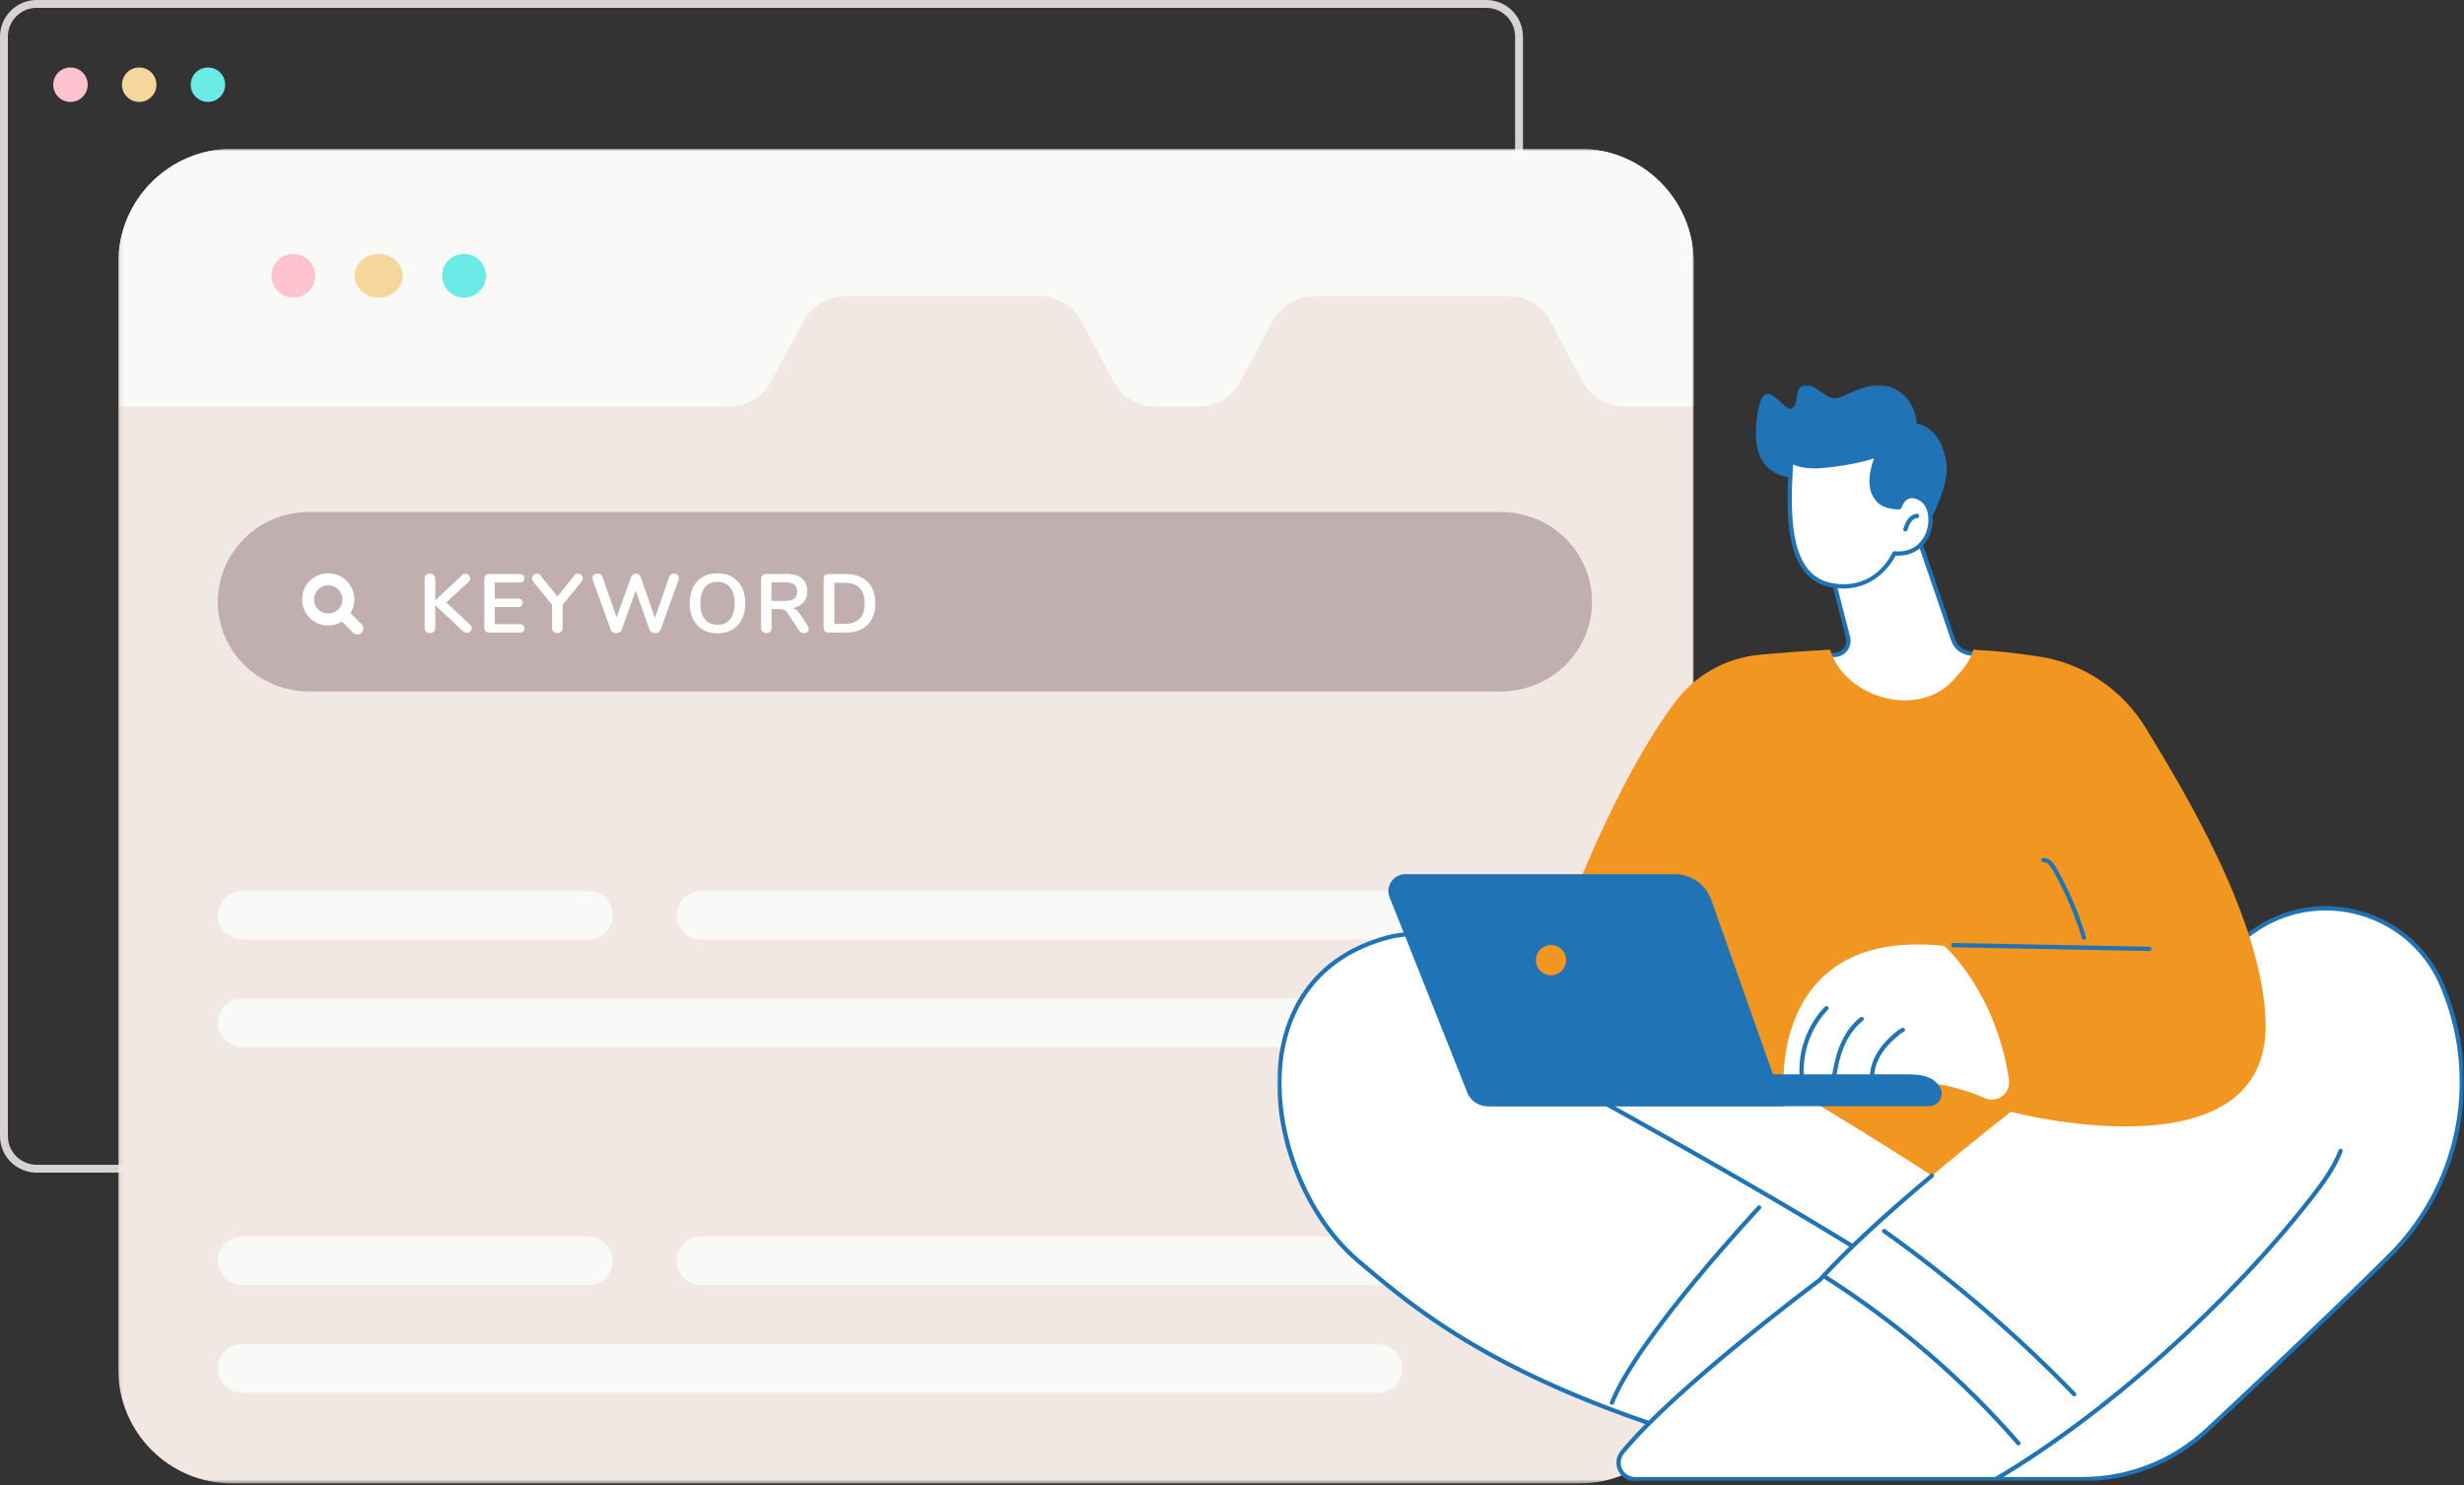 <svg width="627" height="378" viewBox="0 0 627 378" fill="none" xmlns="http://www.w3.org/2000/svg">
<rect x="0" y="0" width="627" height="378" fill="#333333" stroke="none"/>
<g clip-path="url(#clip0_4269_267145)">
<path d="M378.208 1H9.337C4.733 1 1 4.733 1 9.337V289.118C1 293.722 4.733 297.455 9.337 297.455H378.208C382.812 297.455 386.545 293.722 386.545 289.118V9.337C386.545 4.733 382.812 1 378.208 1Z" stroke="#D9D2D2" stroke-width="2"/>
<path d="M22.313 21.558C22.313 23.981 20.353 25.941 17.93 25.941C15.507 25.941 13.547 23.981 13.547 21.558C13.547 19.135 15.507 17.176 17.93 17.176C20.353 17.176 22.313 19.135 22.313 21.558Z" fill="#FFC3D0"/>
<path d="M39.806 21.558C39.806 23.981 37.846 25.941 35.422 25.941C32.999 25.941 31.039 23.981 31.039 21.558C31.039 19.135 32.999 17.176 35.422 17.176C37.846 17.176 39.806 19.135 39.806 21.558Z" fill="#F5D79B"/>
<path d="M57.298 21.558C57.298 23.981 55.338 25.941 52.915 25.941C50.491 25.941 48.531 23.981 48.531 21.558C48.531 19.135 50.491 17.176 52.915 17.176C55.338 17.176 57.298 19.135 57.298 21.558Z" fill="#6AEBE7"/>
<mask id="mask0_4269_267145" style="mask-type:luminance" maskUnits="userSpaceOnUse" x="30" y="37" width="402" height="341">
<path d="M431.003 37.887H30.094V377.546H431.003V37.887Z" fill="white"/>
</mask>
<g mask="url(#mask0_4269_267145)">
<path d="M59.038 38.391H402.045C417.754 38.391 430.49 51.148 430.49 66.887V348.55C430.49 364.289 417.754 377.046 402.045 377.046H59.038C43.33 377.046 30.594 364.289 30.594 348.55V66.887C30.594 51.148 43.33 38.391 59.038 38.391Z" fill="#F2E8E3" stroke="#F2E8E3"/>
<path d="M431.005 66.883V103.438H413.315C408.885 103.438 404.784 101.009 402.688 97.081L394.516 81.758C392.42 77.831 388.319 75.371 383.889 75.371H334.439C329.979 75.371 325.908 77.831 323.812 81.758L315.61 97.081C313.514 101.009 309.443 103.438 304.983 103.438H293.967C289.537 103.438 285.436 101.009 283.34 97.081L275.168 81.758C273.072 77.831 268.971 75.371 264.541 75.371H215.091C210.631 75.371 206.559 77.831 204.464 81.758L196.262 97.081C194.166 101.009 190.095 103.438 185.635 103.438H30.109V66.883C30.109 50.871 43.071 37.887 59.054 37.887H402.059C418.042 37.887 431.003 50.871 431.003 66.883H431.005Z" fill="#F9F9F8"/>
<path d="M80.215 70.175C80.215 73.257 77.722 75.75 74.64 75.75C71.559 75.75 69.078 73.257 69.078 70.175C69.078 67.094 71.571 64.613 74.64 64.613C77.71 64.613 80.215 67.106 80.215 70.175Z" fill="#FFC3D0"/>
<path d="M102.484 70.175C102.484 73.257 99.743 75.75 96.353 75.75C92.963 75.75 90.234 73.257 90.234 70.175C90.234 67.094 92.976 64.613 96.353 64.613C99.729 64.613 102.484 67.106 102.484 70.175Z" fill="#F5D79B"/>
<path d="M123.644 70.175C123.644 73.257 121.152 75.75 118.07 75.75C114.988 75.75 112.508 73.257 112.508 70.175C112.508 67.094 115 64.613 118.07 64.613C121.139 64.613 123.644 67.106 123.644 70.175Z" fill="#6AEBE7"/>
<path d="M381.919 130.32H78.623C65.813 130.32 55.43 140.541 55.43 153.15C55.43 165.758 65.813 175.979 78.623 175.979H381.919C394.728 175.979 405.112 165.758 405.112 153.15C405.112 140.541 394.728 130.32 381.919 130.32Z" fill="#C1AEAE"/>
<path d="M120.009 159.861C120.009 160.186 119.886 160.472 119.64 160.718C119.395 160.966 119.103 161.088 118.765 161.088C118.427 161.088 118.09 160.939 117.794 160.644L110.768 154.048V159.756C110.768 160.165 110.644 160.496 110.399 160.75C110.154 161.004 109.818 161.131 109.396 161.131C108.974 161.131 108.661 161.004 108.416 160.75C108.171 160.496 108.047 160.165 108.047 159.756V147.347C108.047 146.938 108.171 146.611 108.416 146.365C108.661 146.117 108.989 145.996 109.396 145.996C109.804 145.996 110.154 146.117 110.399 146.365C110.644 146.611 110.768 146.938 110.768 147.347V152.781L117.562 146.396C117.815 146.143 118.103 146.016 118.428 146.016C118.753 146.016 119.037 146.139 119.282 146.385C119.527 146.631 119.65 146.917 119.65 147.242C119.65 147.567 119.509 147.862 119.23 148.13L113.552 153.329L119.586 158.953C119.868 159.222 120.009 159.524 120.009 159.861Z" fill="white"/>
<path d="M123.583 160.665C123.349 160.439 123.234 160.123 123.234 159.714V147.391C123.234 146.982 123.349 146.666 123.583 146.44C123.815 146.214 124.134 146.102 124.543 146.102H132.16C132.568 146.102 132.885 146.192 133.11 146.377C133.335 146.56 133.447 146.821 133.447 147.158C133.447 147.495 133.335 147.783 133.11 147.972C132.885 148.163 132.568 148.257 132.16 148.257H125.892V152.359H131.737C132.145 152.359 132.462 152.452 132.687 152.634C132.912 152.818 133.025 153.085 133.025 153.437C133.025 153.79 132.911 154.036 132.687 154.221C132.462 154.403 132.145 154.494 131.737 154.494H125.892V158.85H132.16C132.568 158.85 132.885 158.945 133.11 159.135C133.335 159.324 133.447 159.596 133.447 159.949C133.447 160.302 133.335 160.548 133.11 160.73C132.885 160.914 132.568 161.006 132.16 161.006H124.543C124.134 161.006 123.815 160.894 123.583 160.667V160.665Z" fill="white"/>
<path d="M147.059 145.996C147.381 145.996 147.671 146.117 147.925 146.365C148.178 146.611 148.305 146.904 148.305 147.242C148.305 147.523 148.2 147.791 147.989 148.044L143.198 153.9V159.756C143.198 160.193 143.072 160.531 142.818 160.771C142.565 161.01 142.241 161.131 141.847 161.131C141.454 161.131 141.109 161.01 140.855 160.771C140.602 160.532 140.475 160.193 140.475 159.756V153.9L135.685 148.044C135.474 147.791 135.367 147.523 135.367 147.242C135.367 146.904 135.494 146.611 135.748 146.365C136.001 146.117 136.289 145.996 136.612 145.996C136.964 145.996 137.266 146.15 137.52 146.46L141.846 151.829L146.151 146.46C146.404 146.15 146.706 145.996 147.058 145.996H147.059Z" fill="white"/>
<path d="M170.774 146.184C170.993 146.042 171.234 145.973 171.502 145.973C171.839 145.973 172.13 146.079 172.377 146.291C172.622 146.501 172.746 146.783 172.746 147.136C172.746 147.263 172.709 147.446 172.64 147.687L168.105 160.265C167.991 160.547 167.805 160.766 167.545 160.921C167.285 161.076 166.999 161.153 166.69 161.153C166.38 161.153 166.092 161.076 165.824 160.921C165.558 160.766 165.375 160.547 165.276 160.265L161.773 150.308L158.206 160.265C158.095 160.547 157.907 160.766 157.649 160.921C157.388 161.076 157.102 161.153 156.793 161.153C156.484 161.153 156.199 161.076 155.937 160.921C155.678 160.766 155.498 160.547 155.4 160.265L150.863 147.687C150.792 147.476 150.758 147.291 150.758 147.136C150.758 146.783 150.887 146.501 151.148 146.291C151.408 146.08 151.714 145.973 152.066 145.973C152.347 145.973 152.601 146.043 152.825 146.184C153.049 146.324 153.211 146.537 153.311 146.819L156.898 157.157L160.59 146.883C160.689 146.601 160.85 146.379 161.076 146.217C161.301 146.053 161.546 145.973 161.815 145.973C162.083 145.973 162.332 146.053 162.563 146.217C162.795 146.379 162.96 146.608 163.059 146.904L166.647 157.283L170.296 146.82C170.395 146.538 170.553 146.327 170.772 146.185L170.774 146.184Z" fill="white"/>
<path d="M178.815 160.264C177.751 159.645 176.932 158.756 176.356 157.601C175.778 156.445 175.492 155.092 175.492 153.541C175.492 151.991 175.776 150.642 176.346 149.493C176.915 148.346 177.735 147.461 178.805 146.84C179.872 146.221 181.131 145.91 182.581 145.91C184.031 145.91 185.286 146.222 186.348 146.84C187.409 147.461 188.225 148.346 188.795 149.493C189.365 150.642 189.651 151.991 189.651 153.541C189.651 155.092 189.363 156.445 188.785 157.601C188.208 158.756 187.389 159.645 186.326 160.264C185.265 160.884 184.016 161.195 182.581 161.195C181.145 161.195 179.876 160.883 178.815 160.264ZM185.778 157.601C186.545 156.656 186.929 155.302 186.929 153.541C186.929 151.78 186.545 150.431 185.778 149.493C185.011 148.555 183.947 148.087 182.581 148.087C181.215 148.087 180.131 148.555 179.362 149.493C178.596 150.431 178.214 151.779 178.214 153.541C178.214 155.303 178.597 156.657 179.362 157.601C180.13 158.546 181.202 159.017 182.581 159.017C183.96 159.017 185.011 158.546 185.778 157.601Z" fill="white"/>
<path d="M205.817 160.032C205.817 160.355 205.687 160.624 205.425 160.835C205.166 161.047 204.86 161.152 204.508 161.152C204.283 161.152 204.068 161.098 203.864 160.993C203.66 160.887 203.488 160.728 203.347 160.517L200.542 156.247C200.26 155.797 199.961 155.479 199.645 155.296C199.327 155.113 198.918 155.02 198.411 155.02H196.342V159.757C196.342 160.18 196.223 160.513 195.985 160.761C195.744 161.007 195.422 161.131 195.013 161.131C194.605 161.131 194.278 161.007 194.033 160.761C193.788 160.513 193.664 160.179 193.664 159.757V147.391C193.664 146.982 193.779 146.666 194.013 146.44C194.245 146.214 194.564 146.102 194.972 146.102H200.248C201.936 146.102 203.219 146.479 204.098 147.232C204.977 147.988 205.417 149.076 205.417 150.498C205.417 151.654 205.091 152.602 204.436 153.342C203.781 154.082 202.856 154.557 201.661 154.768C202.07 154.867 202.428 155.044 202.738 155.296C203.047 155.55 203.35 155.903 203.644 156.353L205.565 159.291C205.735 159.544 205.819 159.792 205.819 160.031L205.817 160.032ZM202.124 152.348C202.603 151.961 202.842 151.366 202.842 150.563C202.842 149.76 202.603 149.15 202.124 148.775C201.647 148.401 200.893 148.217 199.867 148.217H196.321V152.93H199.867C200.892 152.93 201.646 152.735 202.124 152.348Z" fill="white"/>
<path d="M209.935 160.665C209.701 160.439 209.586 160.123 209.586 159.714V147.391C209.586 146.982 209.701 146.666 209.935 146.44C210.167 146.214 210.486 146.102 210.894 146.102H215.072C217.506 146.102 219.395 146.753 220.738 148.057C222.081 149.359 222.754 151.189 222.754 153.541C222.754 155.894 222.081 157.746 220.738 159.048C219.395 160.352 217.506 161.003 215.072 161.003H210.894C210.486 161.003 210.167 160.892 209.935 160.665ZM214.902 158.784C218.322 158.784 220.03 157.037 220.03 153.541C220.03 150.046 218.322 148.32 214.902 148.32H212.308V158.786H214.902V158.784Z" fill="white"/>
<path d="M350.711 254.184H61.58C58.183 254.184 55.43 256.942 55.43 260.345C55.43 263.747 58.183 266.506 61.58 266.506H350.711C354.108 266.506 356.861 263.747 356.861 260.345C356.861 256.942 354.108 254.184 350.711 254.184Z" fill="#F9F9F8"/>
<path d="M149.776 226.789H61.58C58.183 226.789 55.43 229.547 55.43 232.949C55.43 236.352 58.183 239.11 61.58 239.11H149.776C153.173 239.11 155.926 236.352 155.926 232.949C155.926 229.547 153.173 226.789 149.776 226.789Z" fill="#F9F9F8"/>
<path d="M399.511 226.789H178.392C174.996 226.789 172.242 229.547 172.242 232.949C172.242 236.352 174.996 239.11 178.392 239.11H399.511C402.907 239.11 405.661 236.352 405.661 232.949C405.661 229.547 402.907 226.789 399.511 226.789Z" fill="#F9F9F8"/>
<path d="M300.646 199.395H176.056C172.66 199.395 169.906 202.153 169.906 205.555C169.906 208.958 172.66 211.716 176.056 211.716H300.646C304.043 211.716 306.796 208.958 306.796 205.555C306.796 202.153 304.043 199.395 300.646 199.395Z" fill="#F2E8E3"/>
<path d="M147.442 199.395H61.58C58.183 199.395 55.43 202.153 55.43 205.555C55.43 208.958 58.183 211.716 61.58 211.716H147.442C150.838 211.716 153.592 208.958 153.592 205.555C153.592 202.153 150.838 199.395 147.442 199.395Z" fill="#F2E8E3"/>
<path d="M55.43 348.286C55.43 351.689 58.183 354.447 61.58 354.447H350.709C354.106 354.447 356.859 351.689 356.859 348.286C356.859 344.884 354.106 342.125 350.709 342.125H61.58C58.183 342.125 55.43 344.884 55.43 348.286Z" fill="#F9F9F8"/>
<path d="M149.776 314.734H61.58C58.183 314.734 55.43 317.492 55.43 320.895C55.43 324.297 58.183 327.056 61.58 327.056H149.776C153.173 327.056 155.926 324.297 155.926 320.895C155.926 317.492 153.173 314.734 149.776 314.734Z" fill="#F9F9F8"/>
<path d="M399.511 314.734H178.392C174.996 314.734 172.242 317.492 172.242 320.895C172.242 324.297 174.996 327.056 178.392 327.056H399.511C402.907 327.056 405.661 324.297 405.661 320.895C405.661 317.492 402.907 314.734 399.511 314.734Z" fill="#F9F9F8"/>
<path d="M300.646 287.34H176.056C172.66 287.34 169.906 290.098 169.906 293.501C169.906 296.903 172.66 299.662 176.056 299.662H300.646C304.043 299.662 306.796 296.903 306.796 293.501C306.796 290.098 304.043 287.34 300.646 287.34Z" fill="#F2E8E3"/>
<path d="M147.442 287.34H61.58C58.183 287.34 55.43 290.098 55.43 293.501C55.43 296.903 58.183 299.662 61.58 299.662H147.442C150.838 299.662 153.592 296.903 153.592 293.501C153.592 290.098 150.838 287.34 147.442 287.34Z" fill="#F2E8E3"/>
<path d="M92.002 158.88L89.17 156.047C89.839 154.981 90.174 153.762 90.174 152.543C90.174 150.837 89.504 149.131 88.225 147.852C85.637 145.263 81.404 145.263 78.816 147.852C77.568 149.101 76.867 150.777 76.867 152.575C76.867 154.372 77.568 156.017 78.816 157.265C80.064 158.514 81.74 159.215 83.536 159.215C84.784 159.215 85.972 158.88 87.007 158.21L89.839 161.044C90.144 161.349 90.54 161.501 90.935 161.501C91.3 161.501 91.696 161.349 92.001 161.044C92.611 160.465 92.611 159.49 92.001 158.88H92.002ZM80.979 155.103C80.278 154.433 79.913 153.519 79.913 152.575C79.913 151.63 80.278 150.686 80.979 150.016C81.68 149.315 82.593 148.95 83.536 148.95C84.48 148.95 85.363 149.315 86.064 150.016C87.496 151.417 87.496 153.702 86.064 155.103C84.724 156.474 82.318 156.474 80.979 155.103Z" fill="white"/>
</g>
<mask id="mask1_4269_267145" style="mask-type:luminance" maskUnits="userSpaceOnUse" x="325" y="98" width="302" height="279">
<path d="M325 98H627V377H325V98Z" fill="white"/>
</mask>
<g mask="url(#mask1_4269_267145)">
<path d="M462.306 120.999C462.306 120.999 445.572 125.85 446.873 108.382C448.043 92.672 453.537 104.701 455.758 104.004C458.152 103.252 456.178 98.417 459.265 98.024C462.306 97.638 464.643 102.073 467.684 101.299C470.725 100.526 476.784 95.856 482.648 99.24C487.56 102.073 487.792 107.868 487.792 107.868C487.792 107.868 493.871 108.382 495.275 117.655C496.677 126.925 484.05 144.18 484.05 144.18L462.304 121.002L462.306 120.999Z" fill="#2073B5"/>
<path d="M488.118 136.796L497.042 162.936C497.612 164.607 499.032 165.845 500.762 166.181L504.735 166.955C504.735 166.955 494.404 189.424 476.994 185.662C459.584 181.897 463.412 166.955 463.412 166.955L467.094 166.656C469.298 166.478 470.811 164.35 470.258 162.204L466.119 146.138C466.119 146.138 482.989 132.514 488.12 136.793L488.118 136.796Z" fill="white"/>
<path d="M480.866 186.625C496.102 186.625 505.135 167.392 505.231 167.182C505.301 167.031 505.298 166.856 505.222 166.705C505.145 166.557 505.004 166.45 504.842 166.418L500.868 165.644C499.333 165.345 498.067 164.24 497.561 162.757L488.636 136.617C488.604 136.523 488.545 136.439 488.468 136.375C483.058 131.863 466.482 145.148 465.779 145.714C465.613 145.848 465.539 146.068 465.594 146.276L469.733 162.339C469.955 163.207 469.787 164.122 469.269 164.851C468.75 165.58 467.943 166.04 467.052 166.112L463.37 166.411C463.138 166.431 462.945 166.594 462.886 166.819C462.822 167.073 461.331 173.105 464.715 178.593C467.062 182.398 471.154 184.956 476.88 186.192C478.253 186.489 479.58 186.625 480.866 186.625ZM503.933 167.353C502.099 170.925 492.267 188.405 477.112 185.127C471.69 183.955 467.83 181.562 465.643 178.02C462.96 173.671 463.607 168.831 463.864 167.466L467.141 167.202C468.353 167.103 469.451 166.478 470.157 165.486C470.863 164.495 471.093 163.249 470.789 162.07L466.736 146.347C471.5 142.555 483.685 134.167 487.659 137.124L496.531 163.113C497.163 164.962 498.745 166.344 500.661 166.717L503.933 167.355V167.353Z" fill="#2073B5"/>
<path d="M482.03 140.862C482.03 140.862 477.706 150.864 466.383 149.018C455.059 147.171 454.77 132.739 455.782 117.402C457.428 118.203 459.43 118.759 462.323 118.673C467.239 118.524 477.452 116.552 477.931 115.422C476.09 119.755 475.389 124.208 477.687 126.986C478.587 128.198 480.29 129.073 483.297 129.125C483.297 129.125 484.731 124.321 489.003 127.11C493.275 129.898 491.686 141.663 482.03 140.865V140.862Z" fill="white"/>
<path d="M469.09 149.785C477.539 149.785 481.522 143.056 482.364 141.427C486.604 141.65 489.906 139.467 491.244 135.556C492.463 131.994 491.629 128.165 489.307 126.649C487.882 125.72 486.572 125.465 485.412 125.888C483.97 126.417 483.218 127.858 482.926 128.565C480.609 128.466 478.995 127.823 478.128 126.657C475.737 123.764 476.978 119.067 478.437 115.634C478.555 115.357 478.425 115.035 478.148 114.919C477.869 114.8 477.551 114.929 477.435 115.208C476.722 116.027 467.39 117.975 462.31 118.128C459.877 118.207 457.878 117.816 456.024 116.912C455.861 116.833 455.669 116.837 455.513 116.931C455.358 117.023 455.256 117.186 455.244 117.367C454.287 131.91 454.269 147.593 466.301 149.556C467.281 149.716 468.212 149.788 469.093 149.788L469.09 149.785ZM482.035 140.315C481.821 140.315 481.623 140.443 481.537 140.644C481.367 141.037 477.24 150.235 466.477 148.478C455.555 146.695 455.407 132.061 456.281 118.219C458.092 118.968 460.045 119.28 462.347 119.216C465.647 119.114 473.493 117.94 476.877 116.632C475.601 120.15 474.888 124.444 477.277 127.332C478.388 128.825 480.416 129.618 483.297 129.668H483.307C483.546 129.668 483.758 129.509 483.827 129.28C483.832 129.262 484.407 127.418 485.794 126.914C486.614 126.617 487.596 126.835 488.714 127.566C490.6 128.797 491.259 132.155 490.215 135.208C489.637 136.898 487.68 140.792 482.082 140.32C482.068 140.32 482.053 140.32 482.038 140.32L482.035 140.315Z" fill="#2073B5"/>
<path d="M484.859 135.264C485.086 135.264 485.296 135.121 485.375 134.896C485.617 134.184 485.868 133.447 486.293 132.856C486.717 132.263 487.302 131.887 487.86 131.85C488.159 131.83 488.386 131.568 488.366 131.269C488.346 130.97 488.09 130.748 487.786 130.762C486.895 130.824 486.029 131.356 485.409 132.221C484.891 132.943 484.602 133.793 484.345 134.545C484.249 134.829 484.4 135.14 484.684 135.237C484.743 135.257 484.802 135.266 484.859 135.266V135.264Z" fill="#2073B5"/>
<path d="M511.462 279.232L458.662 272.602L453.617 284.68L494.511 304.627C494.511 304.627 514.764 290.645 511.462 279.229V279.232Z" fill="#F19620"/>
<path d="M524.628 321.424C524.628 321.424 392.866 227.683 352.996 238.627C313.126 249.57 322.12 301.032 345.579 320.883C361.886 334.682 387.708 356.74 460.662 373.763C533.62 390.786 524.626 321.422 524.626 321.422L524.628 321.424Z" fill="white"/>
<path d="M481.776 376.998C494.124 376.998 504.024 373.671 511.344 367.038C528.811 351.204 525.205 321.651 525.168 321.354C525.148 321.203 525.067 321.067 524.943 320.981C524.808 320.884 511.278 311.273 491.905 298.757C491.654 298.596 491.316 298.668 491.153 298.92C490.99 299.172 491.061 299.511 491.316 299.674C509.394 311.354 522.377 320.501 524.117 321.73C524.418 324.531 526.841 351.528 510.611 366.235C499.764 376.064 483.003 378.417 460.788 373.236C388.297 356.322 362.939 334.864 346.159 320.662L345.932 320.469C331.355 308.133 323.094 284.124 327.127 265.806C329.213 256.333 335.418 244.02 353.141 239.154C368.305 234.991 398.567 245.52 443.081 270.449C443.343 270.595 443.676 270.501 443.822 270.239C443.967 269.976 443.874 269.643 443.612 269.497C398.841 244.425 368.305 233.862 352.855 238.104C334.608 243.112 328.216 255.806 326.066 265.574C324.025 274.842 324.936 285.701 328.625 296.153C332.229 306.361 338.128 315.292 345.231 321.302L345.458 321.495C362.317 335.761 387.796 357.325 460.541 374.296C468.268 376.098 475.354 377.001 481.776 377.001V376.998Z" fill="#2073B5"/>
<path d="M410.185 357.544C410.402 357.544 410.605 357.414 410.691 357.199C417.357 340.507 447.728 308.022 448.034 307.695C448.238 307.475 448.229 307.132 448.009 306.924C447.789 306.719 447.446 306.729 447.239 306.949C446.93 307.275 416.422 339.915 409.679 356.797C409.568 357.076 409.704 357.392 409.983 357.506C410.049 357.533 410.119 357.545 410.185 357.545V357.544Z" fill="#2073B5"/>
<path d="M495.947 334.36C496.103 334.36 496.256 334.294 496.364 334.165C496.557 333.935 496.527 333.592 496.298 333.396C476.113 316.438 384.853 267.243 383.932 266.749C383.668 266.605 383.337 266.707 383.194 266.971C383.051 267.236 383.152 267.567 383.416 267.71C384.334 268.205 475.499 317.345 495.597 334.232C495.698 334.316 495.824 334.358 495.947 334.358V334.36Z" fill="#2073B5"/>
<path d="M412.816 369.64C411.799 370.886 411.587 372.609 412.275 374.065C412.964 375.521 414.427 376.451 416.034 376.451H529.886C541.678 376.451 553.031 371.981 561.665 363.932C573.921 352.506 592.4 335.098 607.984 319.667C625.651 302.172 631.219 275.839 622.183 252.659C622.05 252.315 621.914 251.971 621.778 251.628C614.127 232.155 590.292 225.008 573.272 237.136C538.963 261.58 484.643 301.749 463.108 325.746C463.108 325.746 426.324 353.095 412.813 369.643L412.816 369.64Z" fill="white"/>
<path d="M416.03 377.001H529.881C541.854 377.001 553.271 372.502 562.031 364.337C574.633 352.587 592.902 335.369 608.362 320.059C626.189 302.403 631.812 275.873 622.685 252.465L622.28 251.431C618.563 241.973 610.86 234.891 601.143 231.998C591.458 229.118 581.183 230.829 572.95 236.695C557.546 247.669 534.743 264.224 513.57 280.782C513.333 280.968 513.291 281.309 513.476 281.549C513.661 281.786 514.004 281.828 514.241 281.643C535.397 265.1 558.188 248.554 573.582 237.585C581.539 231.917 591.47 230.26 600.832 233.046C610.223 235.842 617.672 242.69 621.265 251.834L621.668 252.865C630.637 275.868 625.111 301.939 607.595 319.288C592.144 334.587 573.885 351.798 561.288 363.541C552.728 371.521 541.575 375.913 529.879 375.913H416.027C414.638 375.913 413.354 375.1 412.76 373.839C412.165 372.581 412.35 371.071 413.229 369.993C426.542 353.687 463.06 326.462 463.425 326.187C463.455 326.165 463.482 326.14 463.506 326.113C469.78 319.122 479.352 310.213 491.956 299.635C492.186 299.442 492.218 299.098 492.023 298.866C491.83 298.636 491.487 298.604 491.255 298.799C478.636 309.392 469.04 318.321 462.731 325.344C461.26 326.442 425.572 353.15 412.385 369.301C411.239 370.702 411 372.668 411.775 374.304C412.55 375.943 414.218 377.001 416.027 377.001H416.03Z" fill="#2073B5"/>
<path d="M507.857 377C507.951 377 508.045 376.975 508.134 376.926C535.732 360.662 567.309 332.512 588.584 305.211C591.44 301.545 594.374 297.589 596.109 293.112C596.218 292.83 596.08 292.516 595.798 292.408C595.52 292.299 595.204 292.437 595.095 292.719C593.414 297.058 590.531 300.939 587.725 304.541C566.529 331.744 535.071 359.789 507.581 375.987C507.322 376.14 507.235 376.474 507.388 376.733C507.49 376.906 507.672 377.003 507.857 377.003V377Z" fill="#2073B5"/>
<path d="M513.629 367.881C513.755 367.881 513.883 367.836 513.987 367.747C514.214 367.549 514.236 367.206 514.038 366.978C499.797 350.613 483.31 336.401 465.037 324.733C464.782 324.572 464.447 324.646 464.284 324.901C464.123 325.155 464.197 325.492 464.449 325.655C482.637 337.264 499.045 351.409 513.217 367.695C513.325 367.819 513.476 367.883 513.626 367.883L513.629 367.881Z" fill="#2073B5"/>
<path d="M527.808 355.4C527.944 355.4 528.082 355.349 528.188 355.247C528.403 355.037 528.408 354.693 528.2 354.476C513.384 339.203 497.083 325.206 479.751 312.871C479.507 312.695 479.167 312.754 478.991 312.999C478.816 313.244 478.875 313.585 479.12 313.761C496.399 326.057 512.649 340.012 527.418 355.235C527.524 355.344 527.667 355.4 527.808 355.4Z" fill="#2073B5"/>
<path d="M426.132 178.841C431.283 171.87 439.153 167.44 447.772 166.644C452.681 166.191 458.837 165.709 465.7 165.356C466.078 166.594 466.606 167.793 467.292 168.923C469.282 172.203 472.399 174.73 475.871 176.297C479.347 177.867 483.236 178.576 487.032 178.117C490.752 177.667 494.289 176.08 496.858 173.306C498.953 171.044 501.466 168.312 502.11 165.348C508.337 165.702 513.246 166.218 519.093 167.135C530.251 168.886 540.05 175.536 545.951 185.182C556.769 202.86 575.499 234.295 576.501 259.584C578.115 300.344 512.054 283.052 512.054 283.052L437.855 276.224L394.871 242.898C394.871 242.898 408.25 203.03 426.132 178.833V178.841Z" fill="#F19620"/>
<path d="M511.206 274.815C511.714 278.249 508.244 280.899 505.078 279.495C498.604 276.622 491.589 275.171 484.508 275.243L453.879 275.549C453.879 275.549 451.488 236.008 494.791 240.787C494.791 240.787 507.857 252.176 511.206 274.815Z" fill="white"/>
<path d="M476.441 276.248C476.468 276.248 476.493 276.248 476.52 276.243C476.819 276.201 477.024 275.924 476.979 275.625C476.666 273.467 477.172 271.066 478.406 268.864C479.447 267.004 480.99 265.252 483.125 263.499C483.522 263.173 483.949 262.837 484.421 262.629C484.697 262.508 484.823 262.186 484.702 261.91C484.581 261.635 484.26 261.507 483.986 261.628C483.387 261.89 482.871 262.295 482.436 262.651C480.195 264.49 478.566 266.347 477.458 268.325C476.106 270.737 475.553 273.382 475.903 275.778C475.943 276.05 476.175 276.245 476.441 276.245V276.248Z" fill="#2073B5"/>
<path d="M466.538 275.678C466.805 275.678 467.037 275.482 467.076 275.208C467.446 272.598 467.977 269.545 469.112 266.694C470.28 263.762 471.993 261.369 474.061 259.777C474.3 259.594 474.345 259.251 474.162 259.013C473.979 258.776 473.636 258.729 473.399 258.915C471.173 260.625 469.342 263.176 468.1 266.291C466.923 269.248 466.378 272.38 465.998 275.055C465.956 275.354 466.163 275.628 466.462 275.67C466.486 275.675 466.513 275.675 466.538 275.675V275.678Z" fill="#2073B5"/>
<path d="M458.607 275.677C458.63 275.677 458.652 275.677 458.671 275.674C458.97 275.64 459.182 275.368 459.148 275.069C457.825 263.972 465.066 257.077 465.14 257.008C465.36 256.802 465.372 256.456 465.168 256.236C464.963 256.016 464.617 256.004 464.397 256.209C464.082 256.503 456.677 263.556 458.064 275.197C458.096 275.474 458.333 275.677 458.605 275.677H458.607Z" fill="#2073B5"/>
<path d="M379.088 281.543H490.812C491.474 281.543 492.135 281.373 492.681 280.997C493.959 280.117 494.401 278.542 493.897 277.188C492.579 274.419 489.857 273.445 485.832 273.445H371.758L373.239 277.477C374.152 279.922 376.485 281.543 379.088 281.543Z" fill="#2073B5"/>
<path d="M378.454 281.545C376.22 281.545 374.211 280.181 373.384 278.102L353.605 228.368C353.079 227.048 353.242 225.555 354.037 224.378C354.831 223.202 356.157 222.5 357.576 222.5H426.241C430.378 222.5 434.067 225.113 435.45 229.018L454.015 281.545H378.454Z" fill="#2073B5"/>
<path d="M391.952 247.104C390.448 245.597 390.448 243.153 391.952 241.646C393.457 240.139 395.896 240.139 397.401 241.646C398.905 243.153 398.905 245.597 397.401 247.104C395.896 248.611 393.457 248.611 391.952 247.104Z" fill="#F19620"/>
<path d="M546.989 242.048C547.285 242.048 547.527 241.81 547.532 241.514C547.537 241.212 547.298 240.965 546.999 240.958L497.047 240.008C496.741 240.016 496.499 240.243 496.492 240.542C496.487 240.844 496.726 241.091 497.025 241.098L546.977 242.048H546.987H546.989Z" fill="#2073B5"/>
<path d="M530.306 239.205C530.358 239.205 530.41 239.198 530.464 239.183C530.753 239.097 530.916 238.793 530.829 238.503C529.005 232.422 526.49 226.541 523.356 221.023C522.685 219.844 521.594 218.282 519.933 218.341C519.632 218.351 519.397 218.603 519.407 218.905C519.417 219.206 519.664 219.456 519.97 219.431C520.814 219.411 521.569 220.081 522.411 221.565C525.506 227.011 527.989 232.815 529.788 238.82C529.859 239.057 530.074 239.208 530.309 239.208L530.306 239.205Z" fill="#2073B5"/>
</g>
</g>
<defs>
<clipPath id="clip0_4269_267145">
<rect width="627" height="378" fill="white"/>
</clipPath>
</defs>
</svg>
